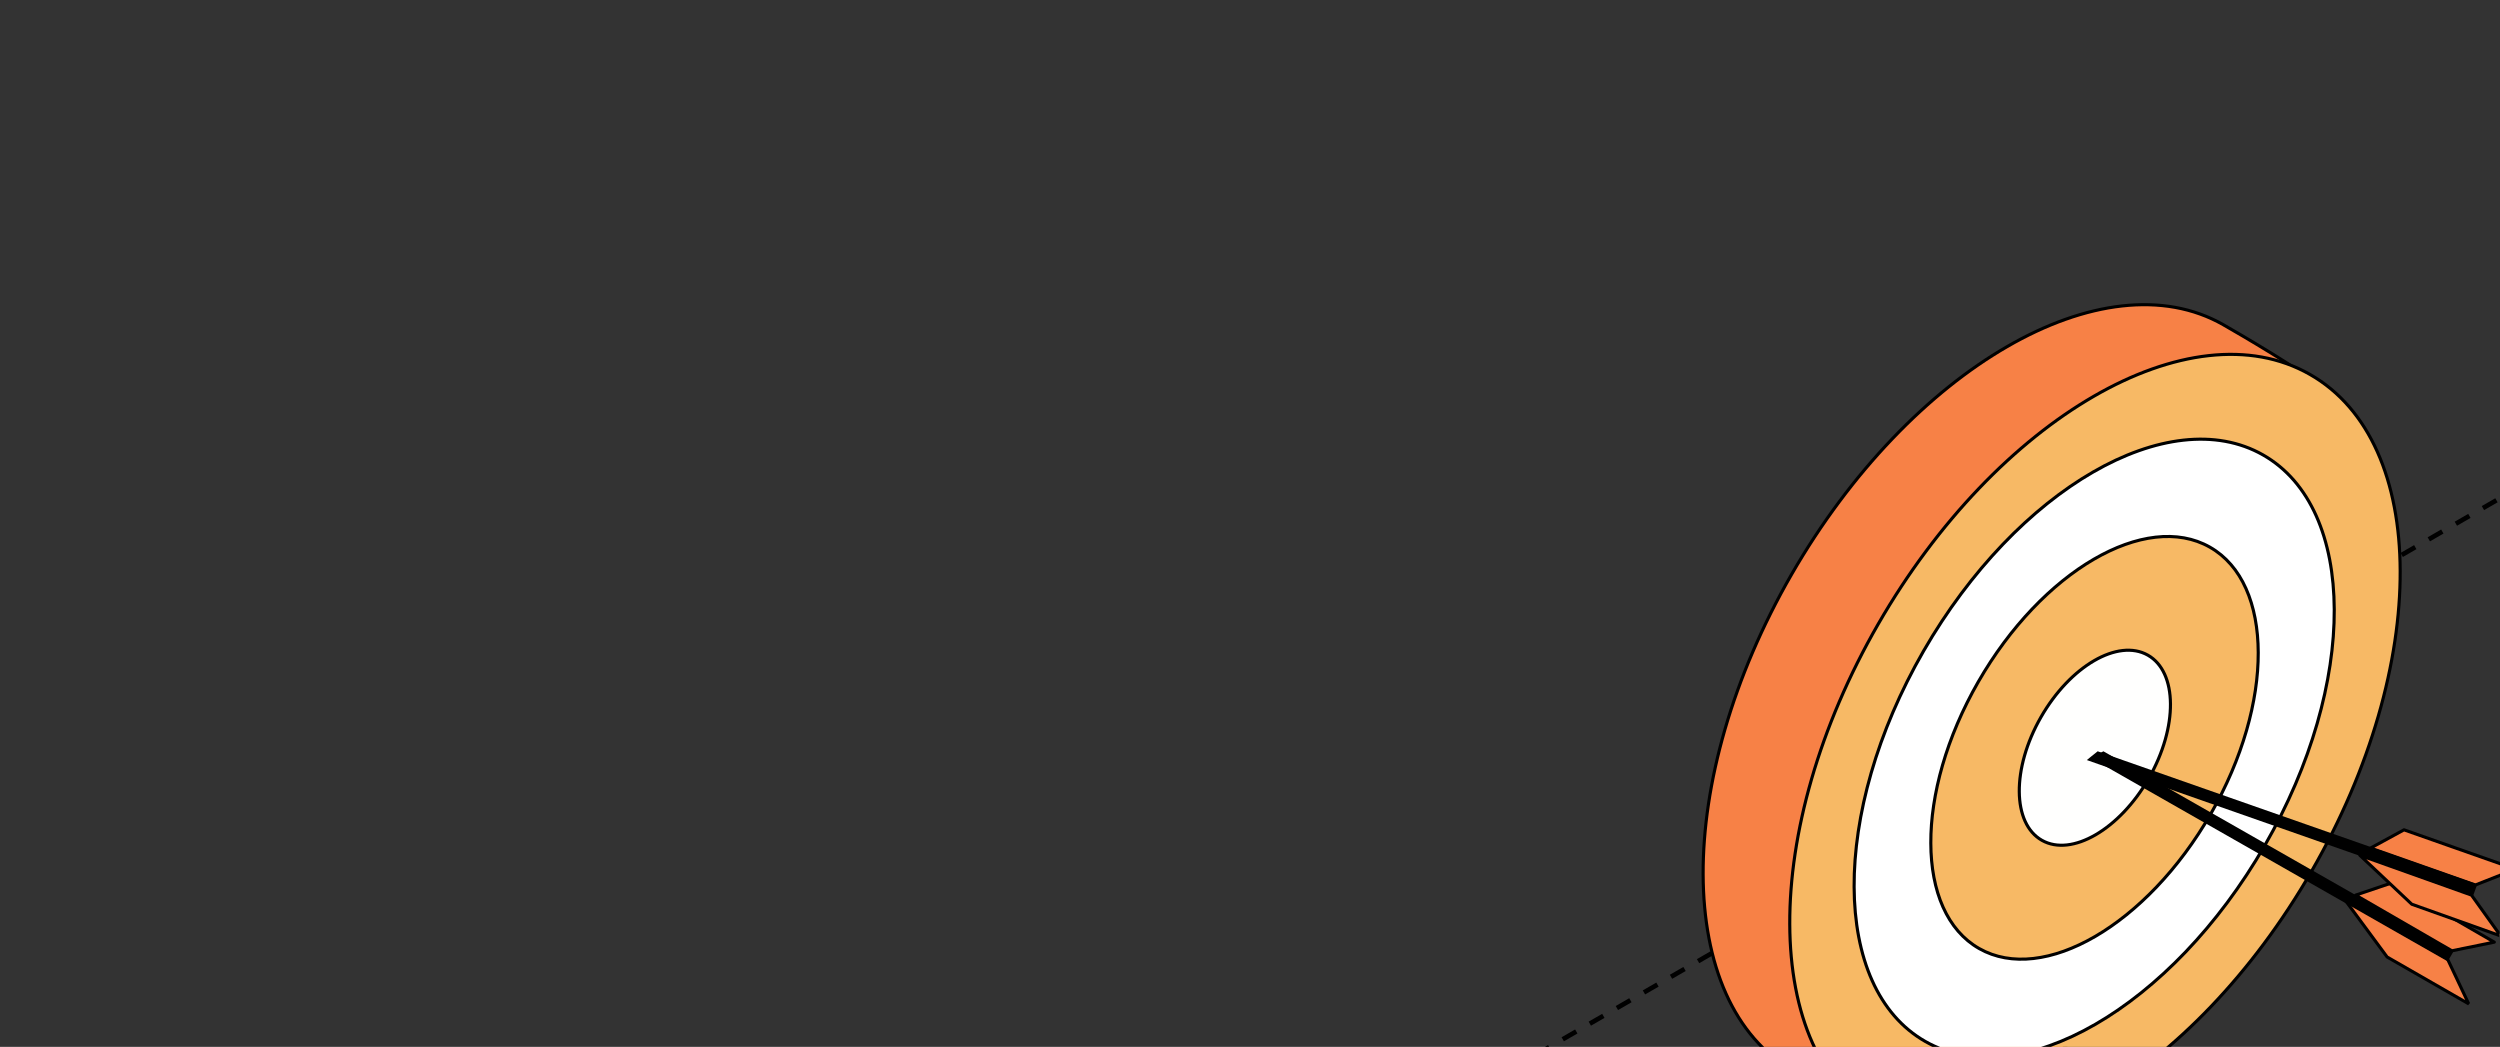 <?xml version="1.0" encoding="UTF-8"?> <svg xmlns="http://www.w3.org/2000/svg" width="320" height="134" viewBox="0 0 320 134" fill="none"><rect x="0" y="0" width="320" height="134" fill="#333333" stroke="none"/><g clip-path="url(#clip0_2852_8198)"><path d="M759.5 -189.943L-900 768.057" stroke="black" stroke-width="0.6" stroke-linejoin="round" stroke-dasharray="2 2"></path><path d="M229.326 73.515C244.518 47.138 269.254 32.832 284.576 41.561C286.397 42.599 295.091 47.644 296.483 49.203C306.793 60.756 298.196 81.885 284.81 105.125C271.894 127.55 257.94 145.761 242.878 143.999C240.223 143.688 231.856 138.387 229.56 137.079C214.239 128.35 214.134 99.892 229.326 73.515Z" fill="#F78146" stroke="black" stroke-width="0.4" stroke-miterlimit="10" stroke-linejoin="round"></path><path d="M240.414 79.874C255.606 53.498 280.342 39.191 295.663 47.92C310.985 56.65 311.09 85.108 295.898 111.485C280.706 137.862 255.97 152.168 240.648 143.439C225.327 134.71 225.222 106.251 240.414 79.874Z" fill="#F7B965" stroke="black" stroke-width="0.4" stroke-miterlimit="10" stroke-linejoin="round"></path><path d="M246.217 83.327C258.157 62.597 277.614 51.362 289.675 58.234C301.736 65.106 301.834 87.481 289.894 108.212C277.955 128.942 258.498 140.176 246.437 133.305C234.376 126.433 234.277 104.057 246.217 83.327Z" fill="white" stroke="black" stroke-width="0.4" stroke-miterlimit="10" stroke-linejoin="round"></path><path opacity="0.994" d="M253.223 87.27C261.374 73.081 274.643 65.364 282.859 70.033C291.074 74.702 291.126 89.989 282.975 104.178C274.822 118.366 261.554 126.084 253.338 121.415C245.123 116.746 245.071 101.459 253.223 87.27Z" fill="#F7B965" stroke="black" stroke-width="0.4" stroke-miterlimit="10" stroke-linejoin="round"></path><path opacity="0.994" d="M261.236 91.803C264.979 85.258 271.105 81.701 274.92 83.858C278.735 86.016 278.793 93.071 275.05 99.617C271.308 106.163 265.181 109.72 261.366 107.562C257.552 105.405 257.493 98.349 261.236 91.803Z" fill="white" stroke="black" stroke-width="0.4" stroke-miterlimit="10" stroke-linejoin="round"></path><path d="M300.154 115.182L305.552 122.496L315.993 128.493L313.261 122.71L300.154 115.182Z" fill="#F78146" stroke="black" stroke-width="0.4" stroke-miterlimit="10" stroke-linecap="round" stroke-linejoin="round"></path><path d="M301.52 114.577L313.839 121.701L319.269 120.594L306.15 113.008L301.52 114.577Z" fill="#F78146" stroke="black" stroke-width="0.4" stroke-miterlimit="10" stroke-linecap="round" stroke-linejoin="round"></path><path d="M269.235 96.165C268.878 96.356 268.425 96.607 268.368 96.636C268.025 96.814 267.944 96.879 267.658 97.029L313.308 123.06L314.081 121.726L269.235 96.165Z" fill="black"></path><path d="M302.064 109.477L308.707 115.74L320.087 119.8L316.35 114.573L302.064 109.477Z" fill="#F78146" stroke="black" stroke-width="0.4" stroke-miterlimit="10" stroke-linecap="round" stroke-linejoin="round"></path><path d="M303.43 108.554L316.846 113.28L321.999 111.25L307.712 106.217L303.43 108.554Z" fill="#F78146" stroke="black" stroke-width="0.4" stroke-miterlimit="10" stroke-linecap="round" stroke-linejoin="round"></path><path d="M268.504 96.165C268.187 96.415 267.787 96.74 267.737 96.778C267.432 97.012 267.365 97.09 267.111 97.287L316.565 114.638L317.084 113.2L268.504 96.165Z" fill="black"></path></g><defs><clipPath id="clip0_2852_8198"><rect width="320" height="134" rx="16" fill="white"></rect></clipPath></defs></svg> 